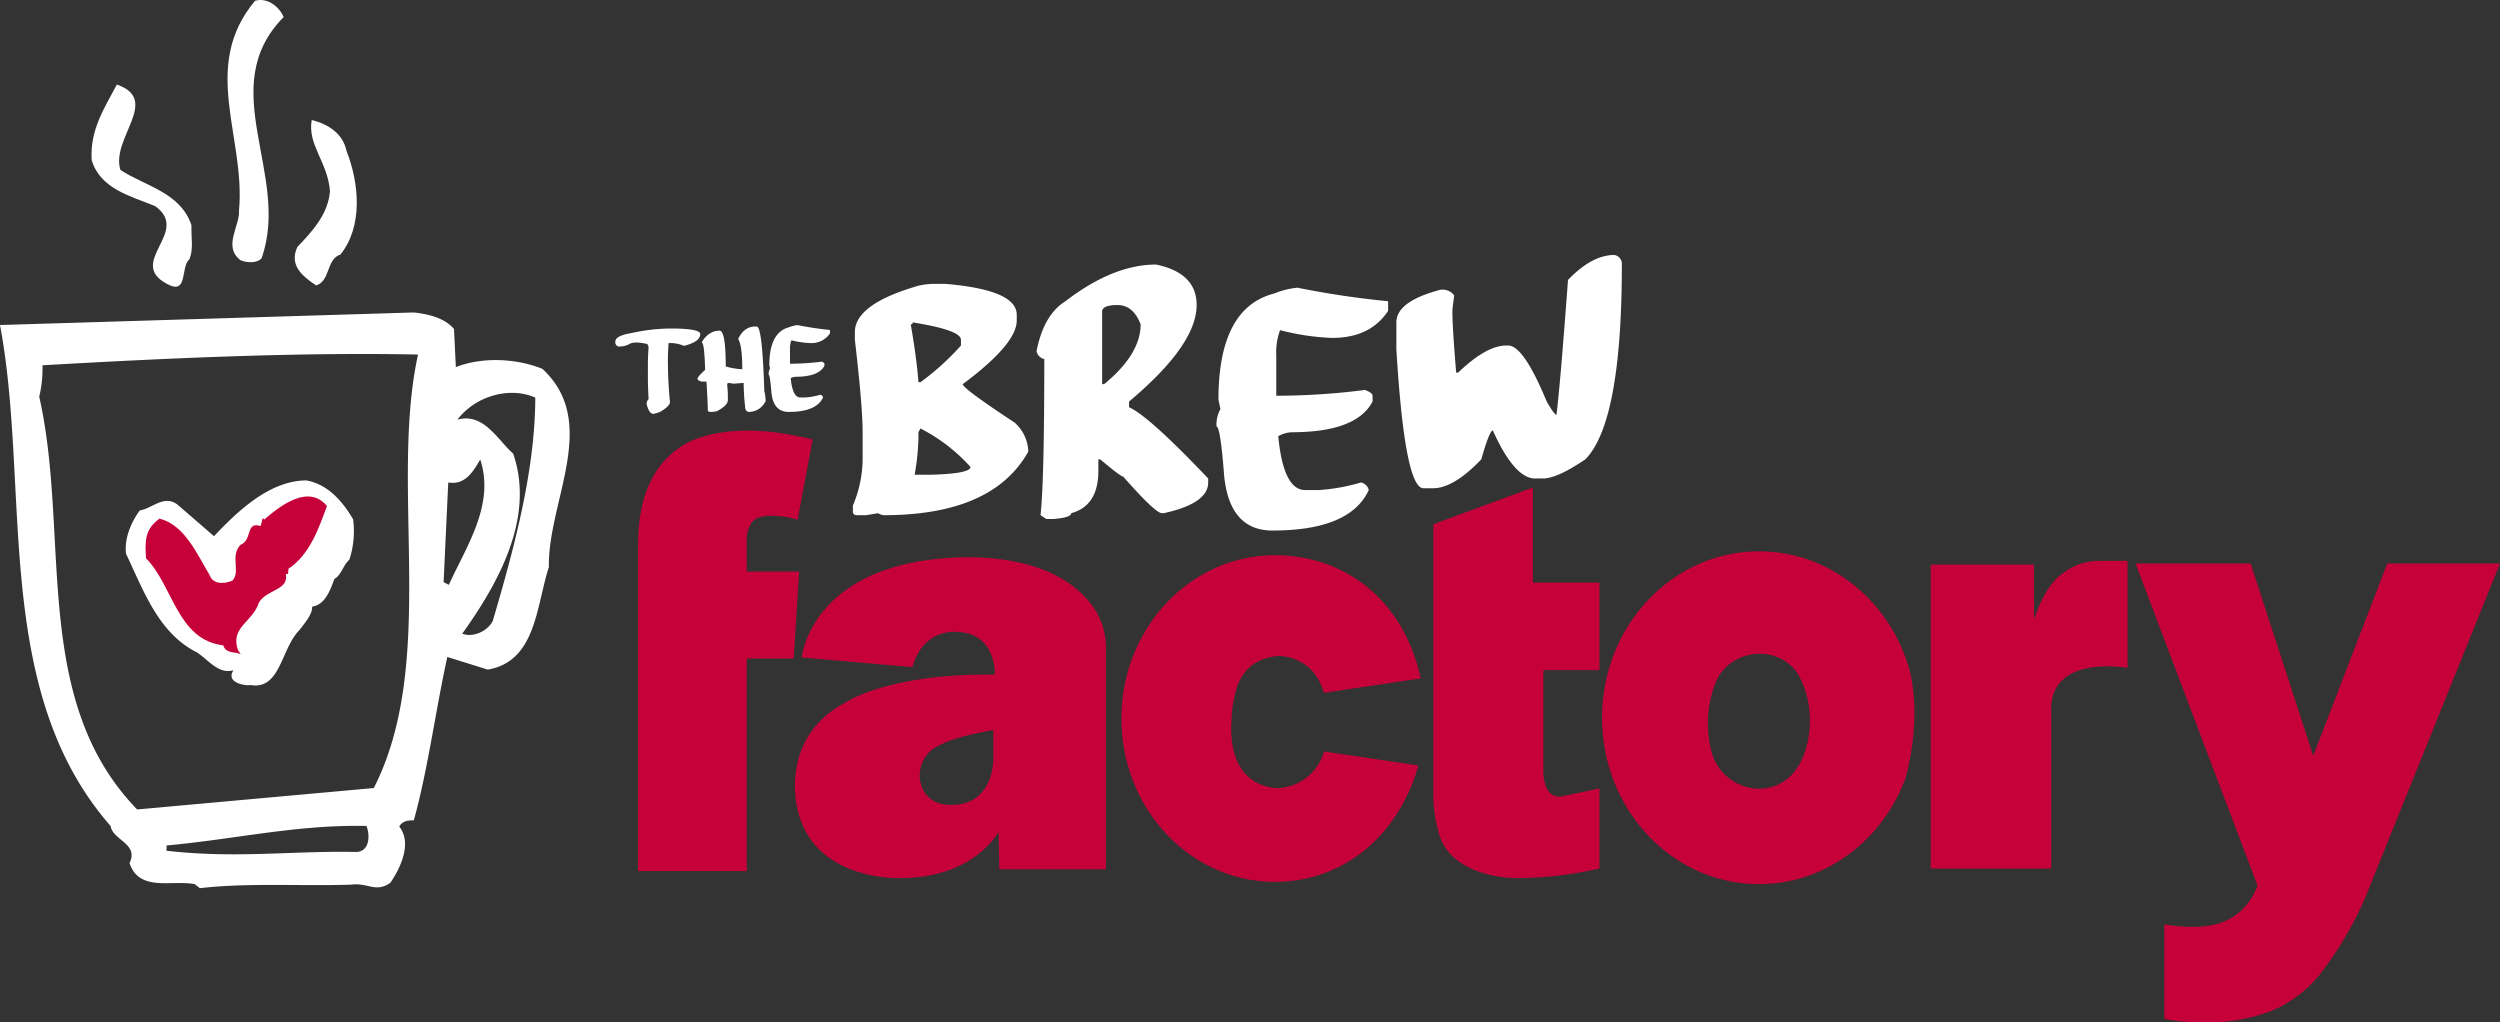 <svg id="Group_145" data-name="Group 145" xmlns="http://www.w3.org/2000/svg" xmlns:xlink="http://www.w3.org/1999/xlink" width="584.139" height="238.877" viewBox="0 0 584.139 238.877">
  <rect x="0" y="0" width="584.139" height="238.877" fill="#333333" stroke="none"/>
  <defs>
    <clipPath id="clip-path">
      <rect id="Rectangle_373" data-name="Rectangle 373" width="584.139" height="238.877" fill="none"/>
    </clipPath>
  </defs>
  <g id="Group_144" data-name="Group 144" clip-path="url(#clip-path)">
    <path id="Path_527" data-name="Path 527" d="M123.772,91.067,122.5,111.391H89.155V91.067ZM86.136,161.043V84.837q0-9,2.972-14.917A19.9,19.9,0,0,1,97.5,61.064c3.612-1.956,9.141-2.936,14.036-2.936a51.966,51.966,0,0,1,8.938.758q4.346.758,6.446,1.326l-3.5,18.752a19.058,19.058,0,0,0-3.06-.685,21.176,21.176,0,0,0-3.058-.261q-3.409,0-4.589,1.563a6.659,6.659,0,0,0-1.18,4.121v77.341Z" transform="translate(62.955 42.485)" fill="#c60039"/>
    <path id="Path_528" data-name="Path 528" d="M167.842,79.255c-8.173-4.052-18.754-4.583-27.677-3.605-29.347,3.219-31.272,22.983-31.272,22.983l25.884,2.274c2.624-9.445,10.705-8.22,10.705-8.22,9,.467,8.533,9.968,8.533,9.968-24.835-.35-34.846,6.472-34.846,6.472-15.609,8.22-11.325,24.66-11.325,24.66,3.673,17.314,24.135,16.4,24.135,16.4,17.314,0,22.91-10.808,22.91-10.808l.175,8.744h24.921V96.359c0-8.57-6.162-14.14-12.144-17.1m-14.176,43.338s.071,10.669-10.02,10.494c0,0-6.245.35-7.119-5.947a7.625,7.625,0,0,1,4.722-8.045s2.449-1.748,12.417-3.5Z" transform="translate(78.428 54.982)" fill="#c60039"/>
    <path id="Path_529" data-name="Path 529" d="M299.981,75.714a13.718,13.718,0,0,0-8.57,2.974c-4.2,2.8-6.647,10.667-6.647,10.667V76.588H260.629V147.6h28.158V110.439c-.083-13,17.84-9.715,17.84-9.715V75.714Z" transform="translate(190.488 55.338)" fill="#c60039"/>
    <path id="Path_530" data-name="Path 530" d="M193.486,74.382l23.261-8.57V88.023h15.564v20.462H219.195V132.1s-.133,6.628,4.372,5.868l8.744-1.845v18.714a90.421,90.421,0,0,1-19.412,2.245s-16.09.2-18.365-11.516a31.166,31.166,0,0,1-1.049-7.519Z" transform="translate(141.415 48.101)" fill="#c60039"/>
    <path id="Path_531" data-name="Path 531" d="M195.426,105.458s-.159-.024-.453-.064" transform="translate(142.502 77.03)" fill="#c60039"/>
    <path id="Path_532" data-name="Path 532" d="M187.806,129.385c-10.233-.822-11.079-10.477-10.7-15.943a28.525,28.525,0,0,1,1.381-7.986c1.288-3.444,3.869-6.373,9.329-6.949,0,0,8.2-.528,10.906,8.59,0,0,22.579-3.358,22.6-3.358-4.106-18.8-18.2-28.785-34.043-28.785-19.824,0-35.893,17.087-35.893,38.157s16.07,38.159,35.893,38.159c15.275,0,28.57-10.01,33.508-27.194-3.067-.453-22.067-3.282-22.067-3.282a11.7,11.7,0,0,1-10.913,8.59" transform="translate(110.644 54.782)" fill="#c60039"/>
    <path id="Path_533" data-name="Path 533" d="M287.76,100.938c-4.872-15.4-18.61-26.51-34.8-26.51-20.265,0-36.693,17.409-36.693,38.876s16.428,38.877,36.693,38.877c15.616,0,28.954-10.33,34.254-24.888,4.223-16.071.549-26.354.549-26.354m-33.4,28.857a11.528,11.528,0,0,1-12.369-8.036,26.075,26.075,0,0,1,.992-17.122c3.654-7.791,15.152-8.561,19.377-.985a21.958,21.958,0,0,1,2.456,10.512c-.021,7.053-3.161,14.687-10.456,15.632" transform="translate(158.063 54.398)" fill="#c60039"/>
    <path id="Path_534" data-name="Path 534" d="M304.413,183.28q-2.666,0-5.189-.209a27.26,27.26,0,0,1-4.211-.632V160.391a36.812,36.812,0,0,0,7.017.561q10.943,0,14.73-9.539v-.142l-28.48-75.2h26.9L329.806,121,347.1,76.069H373.44l-31.459,78.009a83.187,83.187,0,0,1-10.771,18.188,28.933,28.933,0,0,1-11.365,8.417,41.3,41.3,0,0,1-15.432,2.6" transform="translate(210.697 55.597)" fill="#c60039"/>
    <path id="Path_535" data-name="Path 535" d="M134.505,38.323h2.24q16.674,1.389,16.675,7.218v1.352q0,5.483-12.622,14.86,0,1,12.158,9a9.478,9.478,0,0,1,3.166,6.754q-8.3,14.864-33.775,14.861A3.281,3.281,0,0,1,121,91.9l-2.7.464h-2.238c-.616,0-.926-.3-.926-.888v-1.35a28.509,28.509,0,0,0,2.276-11.734v-5.4q0-6.1-1.814-21.617V49.594q0-6.561,14.861-10.847a16.631,16.631,0,0,1,4.052-.424m-5.4,9a.408.408,0,0,1-.462.462q1.35,7.683,1.814,13.51h.464a59.782,59.782,0,0,0,9.456-8.568V51.37q0-2.238-11.271-4.052M130.917,72.1l-.464.89v1.35a56.534,56.534,0,0,1-.888,8.568h4.054q8.991-.267,8.994-1.814a40.628,40.628,0,0,0-11.7-8.994" transform="translate(84.146 28.009)" fill="#fff"/>
    <path id="Path_536" data-name="Path 536" d="M167.874,35.714q9.456,1.971,9.458,9.458,0,9.3-15.787,22.541v1.35Q166.1,71.033,180.031,85.7v.928q0,4.9-10.384,7.178h-.422q-1.545,0-9.033-8.53-.579,0-5.4-4.052h-.426v2.7q0,8.145-6.33,9.882,0,1-4.05,1.352H142.2l-1.348-.888q.883-7.836.884-36.477a2.413,2.413,0,0,1-1.814-1.814q1.659-8.529,6.756-11.7,11.156-8.57,21.191-8.57M155.252,46.522V63.659h.464q8.529-7.023,8.53-13.972-1.74-4.515-5.406-4.516-3.318,0-3.588,1.35" transform="translate(102.27 26.103)" fill="#fff"/>
    <path id="Path_537" data-name="Path 537" d="M183.126,38.836A207.808,207.808,0,0,0,204.319,42V44.24q-4.131,6.332-13.085,6.33a56.087,56.087,0,0,1-12.159-1.814,15.059,15.059,0,0,0-.888,5.868v9.458a163.647,163.647,0,0,0,20.729-1.35q1.773.657,1.774,1.35v1.35q-3.741,7.181-18.913,7.181a6.925,6.925,0,0,0-3.128.926q1.2,12.584,6.293,12.582h3.164a44.93,44.93,0,0,0,9.882-1.774A2.329,2.329,0,0,1,199.8,86.12q-4.359,9.458-22.5,9.458-9.921,0-11.271-12.583-.888-11.733-1.814-11.735v-.424a7.321,7.321,0,0,1,.926-3.626l-.462-2.24q0-21.461,13.046-24.781a19.544,19.544,0,0,1,5.4-1.352" transform="translate(120.02 28.384)" fill="#fff"/>
    <path id="Path_538" data-name="Path 538" d="M239.411,34.421a2.092,2.092,0,0,1,1.774,2.238q0,36.826-8.528,45.51-6.6,4.479-9.921,4.476h-1.814q-4.824,0-9.882-11.232-.771,0-2.7,6.756-6.447,6.753-11.271,6.754h-2.238q-4.362,0-6.33-32.423V50.17q0-4.943,10.384-7.644h.424a3.259,3.259,0,0,1,2.7,1.352q-.423,3.2-.424,3.588,0,3.708.886,14.437h.464q6.6-6.332,11.233-6.33h.464q3.586,0,8.992,13.084,1.815,3.126,2.278,3.128.888-6.987,2.7-31.537,5.6-5.826,10.808-5.828" transform="translate(137.77 25.158)" fill="#fff"/>
    <path id="Path_539" data-name="Path 539" d="M97.6,44.357q5.309.153,5.309,1.283,0,1.765-3.7,2.731h-.166a7.959,7.959,0,0,0-2.9-.633H95.5q-.153,2.814-.152,3.379a103.873,103.873,0,0,0,.483,10.415q0,.911-2.261,2.262a7.5,7.5,0,0,1-1.6.483q-1.062,0-1.615-2.415c.14-.642.3-.964.485-.964q-.169-3.227-.166-4.829v-3.5q0-1.6.166-3.863-.208-.813-.485-.814h-.164q-2.677-.579-3.766.035a4.8,4.8,0,0,1-2.4.614h-.315a1.074,1.074,0,0,1-.649-1.116q0-1.423,3.875-2.042A42.654,42.654,0,0,1,97.6,44.357" transform="translate(60.709 32.42)" fill="#fff"/>
    <path id="Path_540" data-name="Path 540" d="M107.676,44.078h.331q1.3,0,1.766,15.284.164,0,.318,2.1a4.344,4.344,0,0,1-3.863,2.565q-.966,0-.966-1.449a50.062,50.062,0,0,1-.317-5.31h-.166l-2.248.164a8.019,8.019,0,0,0-1.283-.164.146.146,0,0,1-.166.164q.166,1.89.166,2.731v1.132q0,1.215-2.579,2.581a8.673,8.673,0,0,1-1.283.151q-.815,0-.815-.317,0-1.615-.318-6.759H95.6c-.817,0-1.3-.216-1.449-.649q.013-.483,1.781-2.084v-.164q-.169-6.275-.815-6.276,1.672-2.731,4.194-2.731,1.449,0,1.449,8.358a15.479,15.479,0,0,0,3.862.649q0-5.546-.964-7.078,1.392-2.895,4.014-2.9" transform="translate(68.817 32.216)" fill="#fff"/>
    <path id="Path_541" data-name="Path 541" d="M110.519,43.887a74.244,74.244,0,0,0,7.573,1.132v.8a5.176,5.176,0,0,1-4.675,2.262,20.083,20.083,0,0,1-4.346-.649,5.4,5.4,0,0,0-.318,2.1v3.379a58.45,58.45,0,0,0,7.41-.483c.422.156.633.318.633.483v.483q-1.34,2.565-6.759,2.567a2.473,2.473,0,0,0-1.118.331q.428,4.5,2.248,4.5H112.3a16.028,16.028,0,0,0,3.531-.635.834.834,0,0,1,.647.635q-1.558,3.378-8.04,3.379-3.547,0-4.028-4.5-.319-4.193-.649-4.194v-.151a2.6,2.6,0,0,1,.331-1.3l-.166-.8q0-7.672,4.663-8.857a6.982,6.982,0,0,1,1.932-.483" transform="translate(75.836 32.076)" fill="#fff"/>
    <path id="Path_542" data-name="Path 542" d="M43.82,3.988c-16.281,16.53,1.708,36.826-5.129,56.318-.942,1.208-3.4,1.154-4.914.514-4.232-3.152-.145-7.978-.377-11.657,1.572-17.146-9.13-33.615,3.756-48.989,3.083-.86,5.79,1.651,6.664,3.815" transform="translate(22.449 0)" fill="#fff"/>
    <path id="Path_543" data-name="Path 543" d="M19.1,31.361c5.748,3.8,14,5.191,16.6,12.909-.069,3.372.5,5.534-.469,7.966-2.184,1.791-.175,8.583-5.331,5.717-9.4-5.1,5.769-12.153-2.7-18.147-5.475-2.259-12.8-3.943-14.806-10.728-.471-7.057,3-12.2,5.876-17.665C28.634,15,16.8,23.957,19.1,31.361" transform="translate(9.034 8.342)" fill="#fff"/>
    <path id="Path_544" data-name="Path 544" d="M51.888,23.421c2.918,7.417,3.936,17.555-1.412,24.194-3.4,1.156-2.267,6.082-5.669,7.245-3.328-2.217-6.342-4.73-4.417-8.987,3.761-3.908,7.214-7.822,7.626-13.032-.474-6.75-5.3-10.834-4.26-16.644,3.964,1,7.294,3.218,8.132,7.223" transform="translate(29.079 11.839)" fill="#fff"/>
    <path id="Path_545" data-name="Path 545" d="M126.744,55.359c-6.39-2.577-14.356-2.743-20.231-.407l-.433-8.9c-2.094-2.5-5.757-3.489-9.426-3.87L0,45.116c7.2,38.171-2.036,85.206,25.837,117.051.542,3.386,6.659,4.123,4.421,8.679,2.319,6.79,9.734,3.879,15.232,4.907l1.21.945c11.37-1.3,23.313-.447,35.279-.819,4-.53,5.788,1.963,9.21-.424,2.522-3.626,5.094-9.4,2.1-13.143.64-1.21,1.869-1.5,3.4-1.461,3.308-11.9,5.129-25.965,7.829-38.171l9.444,2.949c11.382-1.918,11.348-15.1,14.288-23.938-.3-15.336,12.03-33.788-1.513-46.332M83.051,168.236c-14.714-.3-27.935,1.58-44.15-.282l.026-1.231c16.282-1.5,30.455-4.9,46.7-4.564.874,2.162.791,6.15-2.581,6.077M87.34,153.3l-55.291,5.007c-24.933-25.65-15.566-64.1-22.882-96.443a28.59,28.59,0,0,0,.763-7.342c27.63-1.584,59.243-3.09,87.747-2.51C90.92,82.849,102.356,123.862,87.34,153.3m16.312-48.118L104.739,81.9c3.971.7,5.876-2.638,7.469-5.364,3.463,10.489-3.169,20.172-7.341,29.288Zm11.467,9.127c-1.279,2.425-4.677,3.889-7.11,2.922,8.206-11.486,17.1-26.945,11.893-42.074-3.618-3.142-6.854-9.646-13.027-7.931,4.412-5.741,12.423-7.721,18.2-5.148-.04,17.17-5.013,35.461-9.953,52.231" transform="translate(0 30.828)" fill="#fff"/>
    <path id="Path_546" data-name="Path 546" d="M70.1,73.932a21.563,21.563,0,0,1-.869,9.442c-1.5,1.3-1.838,3.559-3.495,4.5-.869,2.226-2.023,6.015-5.226,6.48.23,1.6-1.888,4.087-3.058,5.587-4.182,4.272-4.364,13.942-11.32,12.72-1.251.267-5.937-.6-3.972-3.453-3.417.98-5.648-2.176-8.5-4.144-9.168-4.547-12.642-14.834-16.618-23.052-.433-3.73,1.257-7.483,3.213-10.146,3.026-.492,5.731-3.813,8.9-1.288l8.443,7.306c5.155-5.433,12.744-12.973,21.555-13.034,5.046.9,8.45,4.85,10.953,9.08" transform="translate(12.406 47.399)" fill="#fff"/>
    <path id="Path_547" data-name="Path 547" d="M62.032,69.252c-1.975,5.317-4,11.334-9,14.664l-.09,1.225-.524-.042c.767,3.934-4.486,3.548-6.307,6.756-1.385,4.48-6.754,5.667-4.862,11.086l.64.931c-1.189-.611-3.519-.076-4.078-2.065-10.82-1.317-11.661-13.876-18.051-20.333-.246-3.894-.388-6.723,3.147-9.278,5.878,1.487,8.727,8.216,11.709,13.184.722,2.164,3.361,2.179,5.364,1.272,1.92-2.151-.644-5.679,1.84-8.319,2.906-1.193,1.116-5.549,4.724-4.4l.5-1.9.325.374c4.133-3.573,10.458-8.218,14.666-3.157" transform="translate(14.364 48.985)" fill="#c60039"/>
  </g>
</svg>
